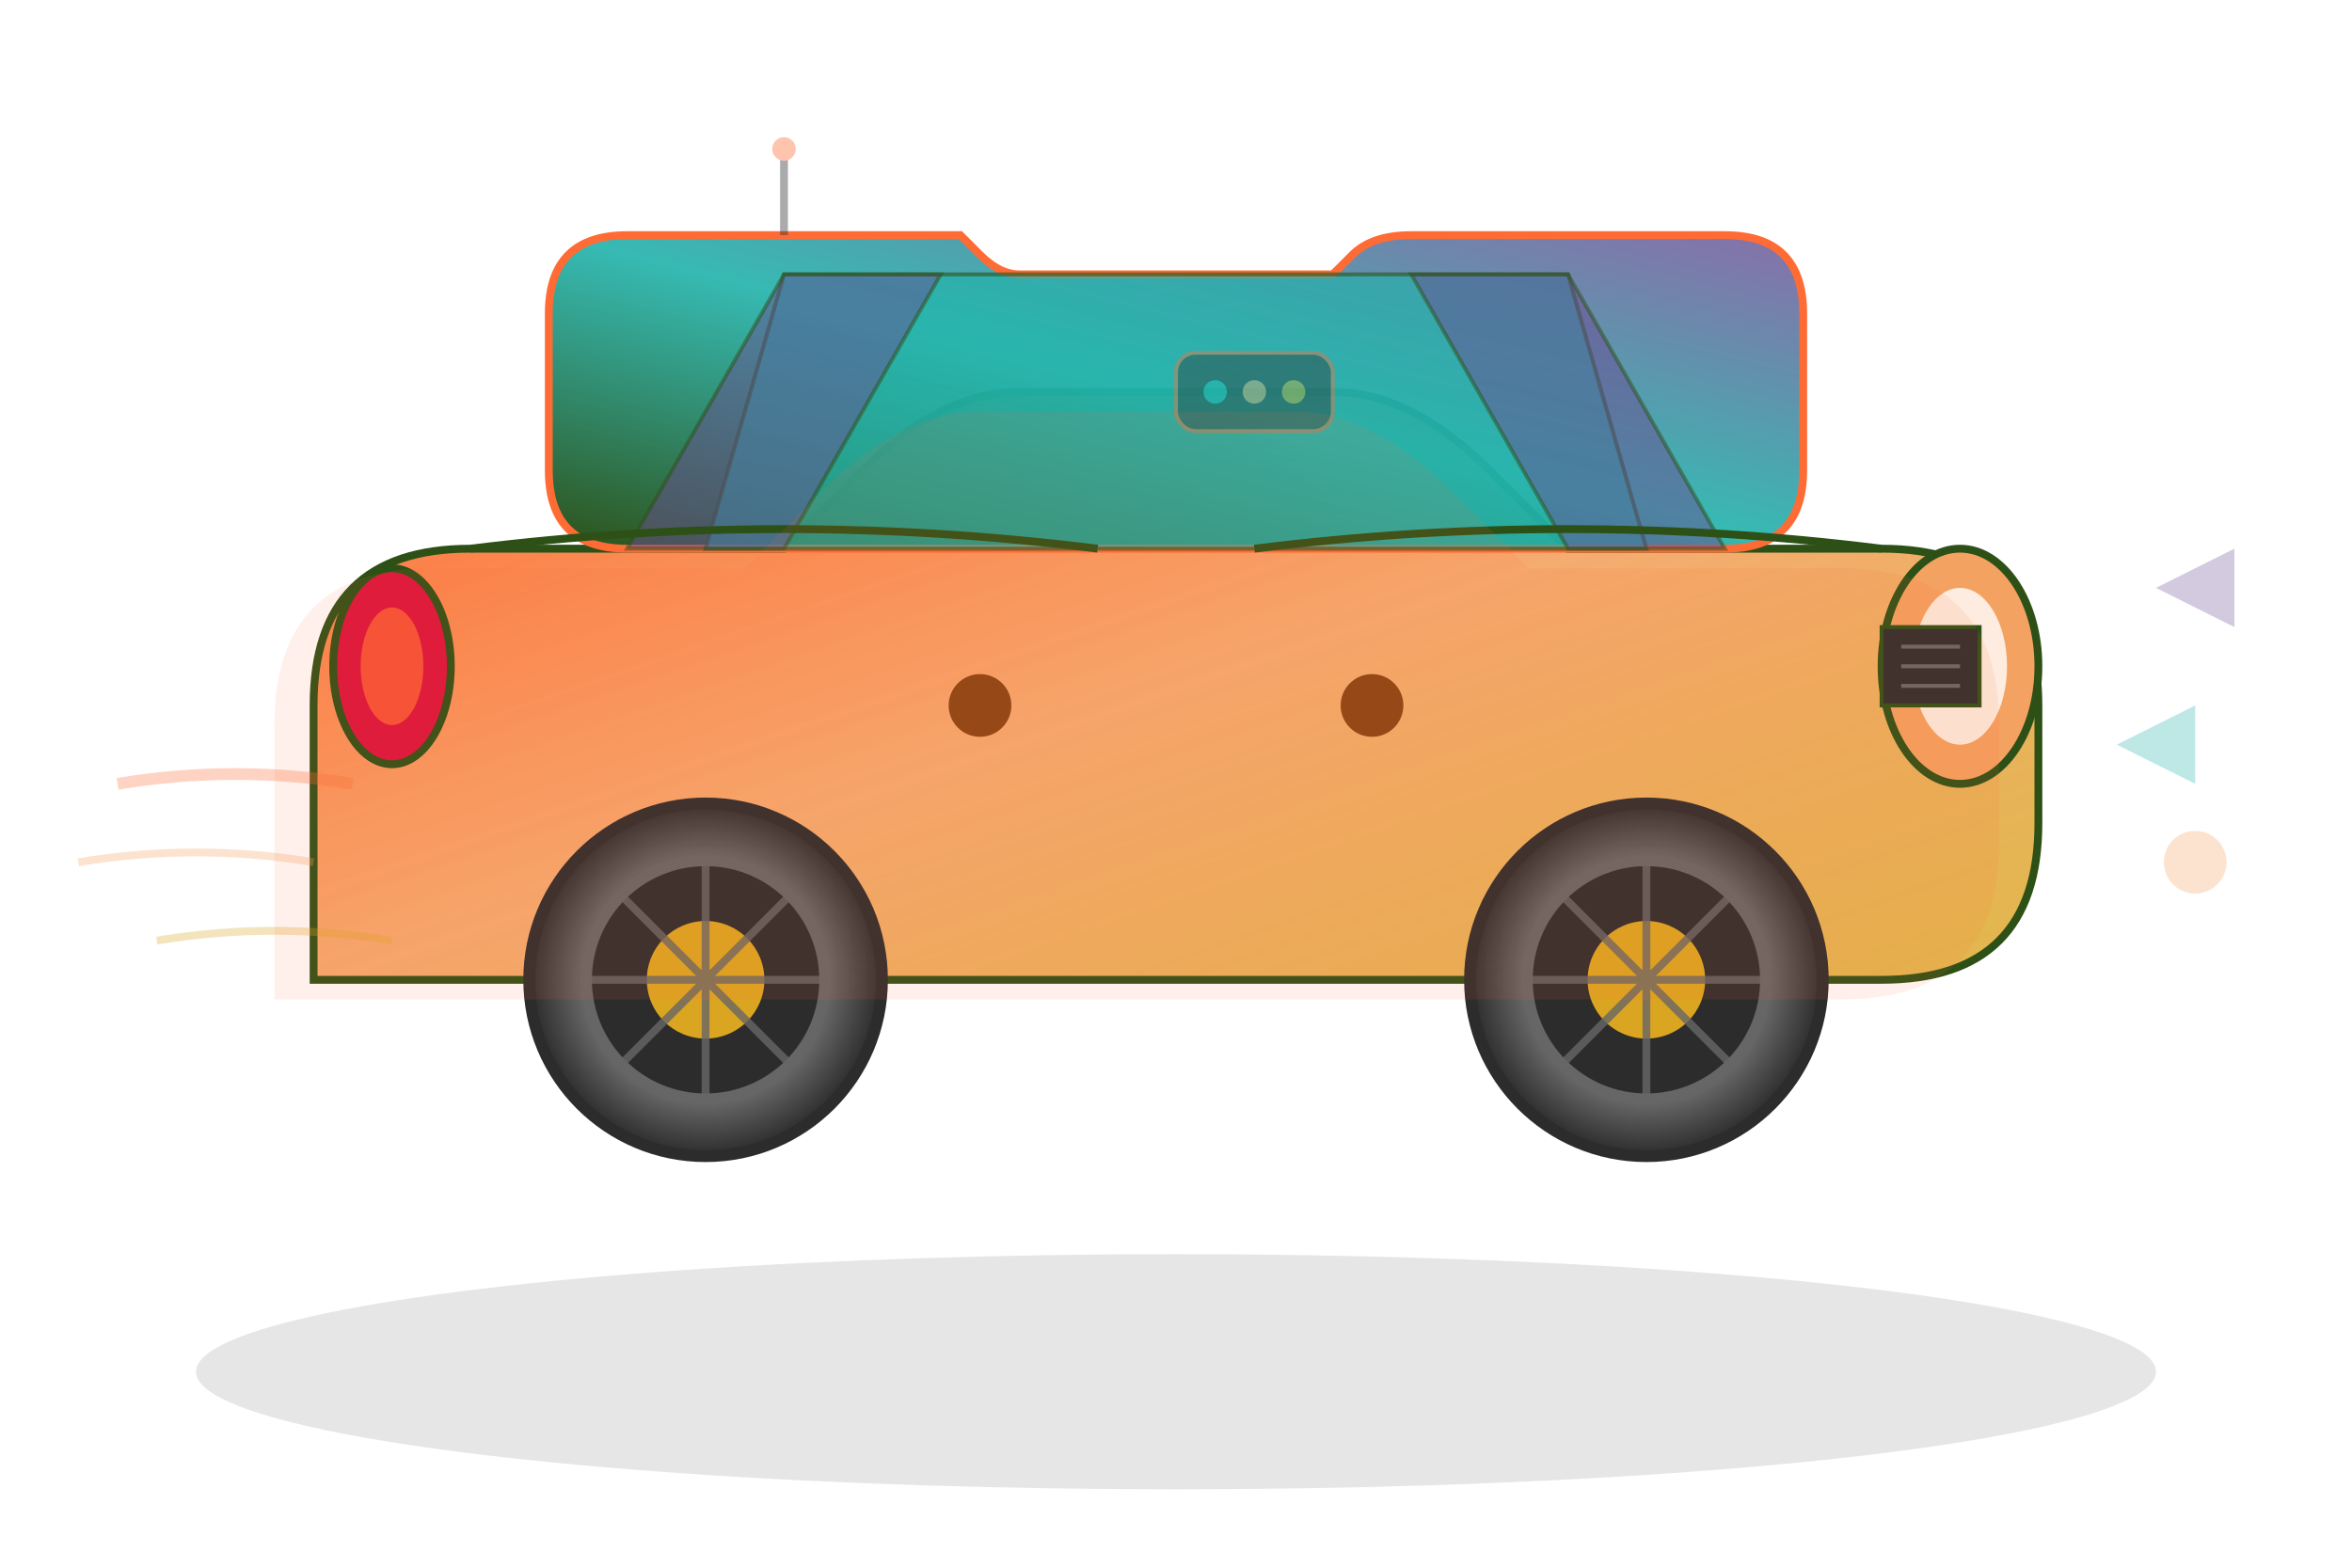 <svg width="600" height="400" viewBox="0 0 600 400" fill="none" xmlns="http://www.w3.org/2000/svg">
    <!-- Abstract car illustration with modern geometric design -->
    <defs>
        <linearGradient id="carGrad1" x1="0%" y1="0%" x2="100%" y2="100%">
            <stop offset="0%" style="stop-color:#ff6b35;stop-opacity:1" />
            <stop offset="50%" style="stop-color:#f4a261;stop-opacity:0.9" />
            <stop offset="100%" style="stop-color:#daa520;stop-opacity:0.8" />
        </linearGradient>
        <linearGradient id="carGrad2" x1="0%" y1="100%" x2="100%" y2="0%">
            <stop offset="0%" style="stop-color:#2d5016;stop-opacity:1" />
            <stop offset="50%" style="stop-color:#20b2aa;stop-opacity:0.9" />
            <stop offset="100%" style="stop-color:#6a4c93;stop-opacity:0.8" />
        </linearGradient>
        <radialGradient id="wheelGrad" cx="50%" cy="50%" r="50%">
            <stop offset="0%" style="stop-color:#2c2c2c;stop-opacity:1" />
            <stop offset="70%" style="stop-color:#666666;stop-opacity:1" />
            <stop offset="100%" style="stop-color:#2c2c2c;stop-opacity:1" />
        </radialGradient>
        <filter id="shadow" x="-50%" y="-50%" width="200%" height="200%">
            <feDropShadow dx="3" dy="6" stdDeviation="4" flood-color="#000000" flood-opacity="0.3"/>
        </filter>
    </defs>
    
    <!-- Ground shadow -->
    <ellipse cx="300" cy="350" rx="250" ry="30" fill="#000000" opacity="0.1"/>
    
    <!-- Car body main structure -->
    <g filter="url(#shadow)">
        <!-- Lower body -->
        <path d="M80,250 L480,250 Q520,250 520,210 L520,180 Q520,140 480,140 L400,140 L380,120 Q360,100 340,100 L260,100 Q240,100 220,120 L200,140 L120,140 Q80,140 80,180 L80,210 Q80,250 80,250 Z" 
              fill="url(#carGrad1)" stroke="#2d5016" stroke-width="2"/>
        
        <!-- Upper body (cabin) -->
        <path d="M160,140 L440,140 Q460,140 460,120 L460,80 Q460,60 440,60 L360,60 Q350,60 345,65 L340,70 L260,70 Q255,70 250,65 L245,60 L160,60 Q140,60 140,80 L140,120 Q140,140 160,140 Z" 
              fill="url(#carGrad2)" stroke="#ff6b35" stroke-width="2"/>
        
        <!-- Windshield -->
        <path d="M180,140 L420,140 L400,70 L200,70 Z" 
              fill="#20b2aa" opacity="0.6" stroke="#2d5016" stroke-width="1"/>
        
        <!-- Side windows -->
        <polygon points="160,140 200,70 240,70 200,140" 
                 fill="#6a4c93" opacity="0.5" stroke="#2d5016" stroke-width="1"/>
        <polygon points="440,140 400,70 360,70 400,140" 
                 fill="#6a4c93" opacity="0.5" stroke="#2d5016" stroke-width="1"/>
        
        <!-- Hood lines -->
        <path d="M120,140 Q200,130 280,140" stroke="#2d5016" stroke-width="2" fill="none"/>
        <path d="M320,140 Q400,130 480,140" stroke="#2d5016" stroke-width="2" fill="none"/>
        
        <!-- Door handle -->
        <circle cx="350" cy="180" r="8" fill="#8b4513"/>
        <circle cx="250" cy="180" r="8" fill="#8b4513"/>
        
        <!-- Headlights -->
        <ellipse cx="500" cy="170" rx="20" ry="30" fill="#f4a261" stroke="#2d5016" stroke-width="2"/>
        <ellipse cx="500" cy="170" rx="12" ry="20" fill="#ffffff" opacity="0.8"/>
        
        <!-- Grille -->
        <rect x="480" y="160" width="25" height="20" fill="#2c2c2c" stroke="#2d5016" stroke-width="1"/>
        <line x1="485" y1="165" x2="500" y2="165" stroke="#666666" stroke-width="1"/>
        <line x1="485" y1="170" x2="500" y2="170" stroke="#666666" stroke-width="1"/>
        <line x1="485" y1="175" x2="500" y2="175" stroke="#666666" stroke-width="1"/>
        
        <!-- Taillights -->
        <ellipse cx="100" cy="170" rx="15" ry="25" fill="#dc143c" stroke="#2d5016" stroke-width="2"/>
        <ellipse cx="100" cy="170" rx="8" ry="15" fill="#ff6b35" opacity="0.7"/>
    </g>
    
    <!-- Wheels -->
    <g>
        <!-- Front wheel -->
        <circle cx="420" cy="250" r="45" fill="url(#wheelGrad)" stroke="#2c2c2c" stroke-width="3"/>
        <circle cx="420" cy="250" r="30" fill="#2c2c2c" stroke="#666666" stroke-width="2"/>
        <circle cx="420" cy="250" r="15" fill="#daa520"/>
        <!-- Wheel spokes -->
        <g stroke="#666666" stroke-width="2" opacity="0.8">
            <line x1="420" y1="220" x2="420" y2="280"/>
            <line x1="390" y1="250" x2="450" y2="250"/>
            <line x1="399" y1="229" x2="441" y2="271"/>
            <line x1="441" y1="229" x2="399" y2="271"/>
        </g>
        
        <!-- Rear wheel -->
        <circle cx="180" cy="250" r="45" fill="url(#wheelGrad)" stroke="#2c2c2c" stroke-width="3"/>
        <circle cx="180" cy="250" r="30" fill="#2c2c2c" stroke="#666666" stroke-width="2"/>
        <circle cx="180" cy="250" r="15" fill="#daa520"/>
        <!-- Wheel spokes -->
        <g stroke="#666666" stroke-width="2" opacity="0.8">
            <line x1="180" y1="220" x2="180" y2="280"/>
            <line x1="150" y1="250" x2="210" y2="250"/>
            <line x1="159" y1="229" x2="201" y2="271"/>
            <line x1="201" y1="229" x2="159" y2="271"/>
        </g>
    </g>
    
    <!-- Abstract design elements -->
    <g opacity="0.3">
        <!-- Speed lines -->
        <path d="M30,200 Q60,195 90,200" stroke="#ff6b35" stroke-width="3" fill="none"/>
        <path d="M20,220 Q50,215 80,220" stroke="#f4a261" stroke-width="2" fill="none"/>
        <path d="M40,240 Q70,235 100,240" stroke="#daa520" stroke-width="2" fill="none"/>
        
        <!-- Geometric accents -->
        <polygon points="550,150 570,140 570,160" fill="#6a4c93"/>
        <polygon points="540,190 560,180 560,200" fill="#20b2aa"/>
        <circle cx="560" cy="220" r="8" fill="#f4a261"/>
    </g>
    
    <!-- Technology elements -->
    <g opacity="0.4">
        <!-- Dashboard indicator -->
        <rect x="300" y="90" width="40" height="20" rx="5" fill="#2c2c2c" stroke="#ff6b35" stroke-width="1"/>
        <circle cx="310" cy="100" r="3" fill="#20b2aa"/>
        <circle cx="320" cy="100" r="3" fill="#f4a261"/>
        <circle cx="330" cy="100" r="3" fill="#daa520"/>
        
        <!-- Antenna -->
        <line x1="200" y1="60" x2="200" y2="40" stroke="#2c2c2c" stroke-width="2"/>
        <circle cx="200" cy="38" r="3" fill="#ff6b35"/>
    </g>
    
    <!-- Motion blur effect -->
    <g opacity="0.1">
        <path d="M80,250 L480,250 Q520,250 520,210 L520,180 Q520,140 480,140 L400,140 L380,120 Q360,100 340,100 L260,100 Q240,100 220,120 L200,140 L120,140 Q80,140 80,180 L80,210 Q80,250 80,250 Z" 
              fill="#ff6b35" transform="translate(-10,5)"/>
    </g>
</svg>
